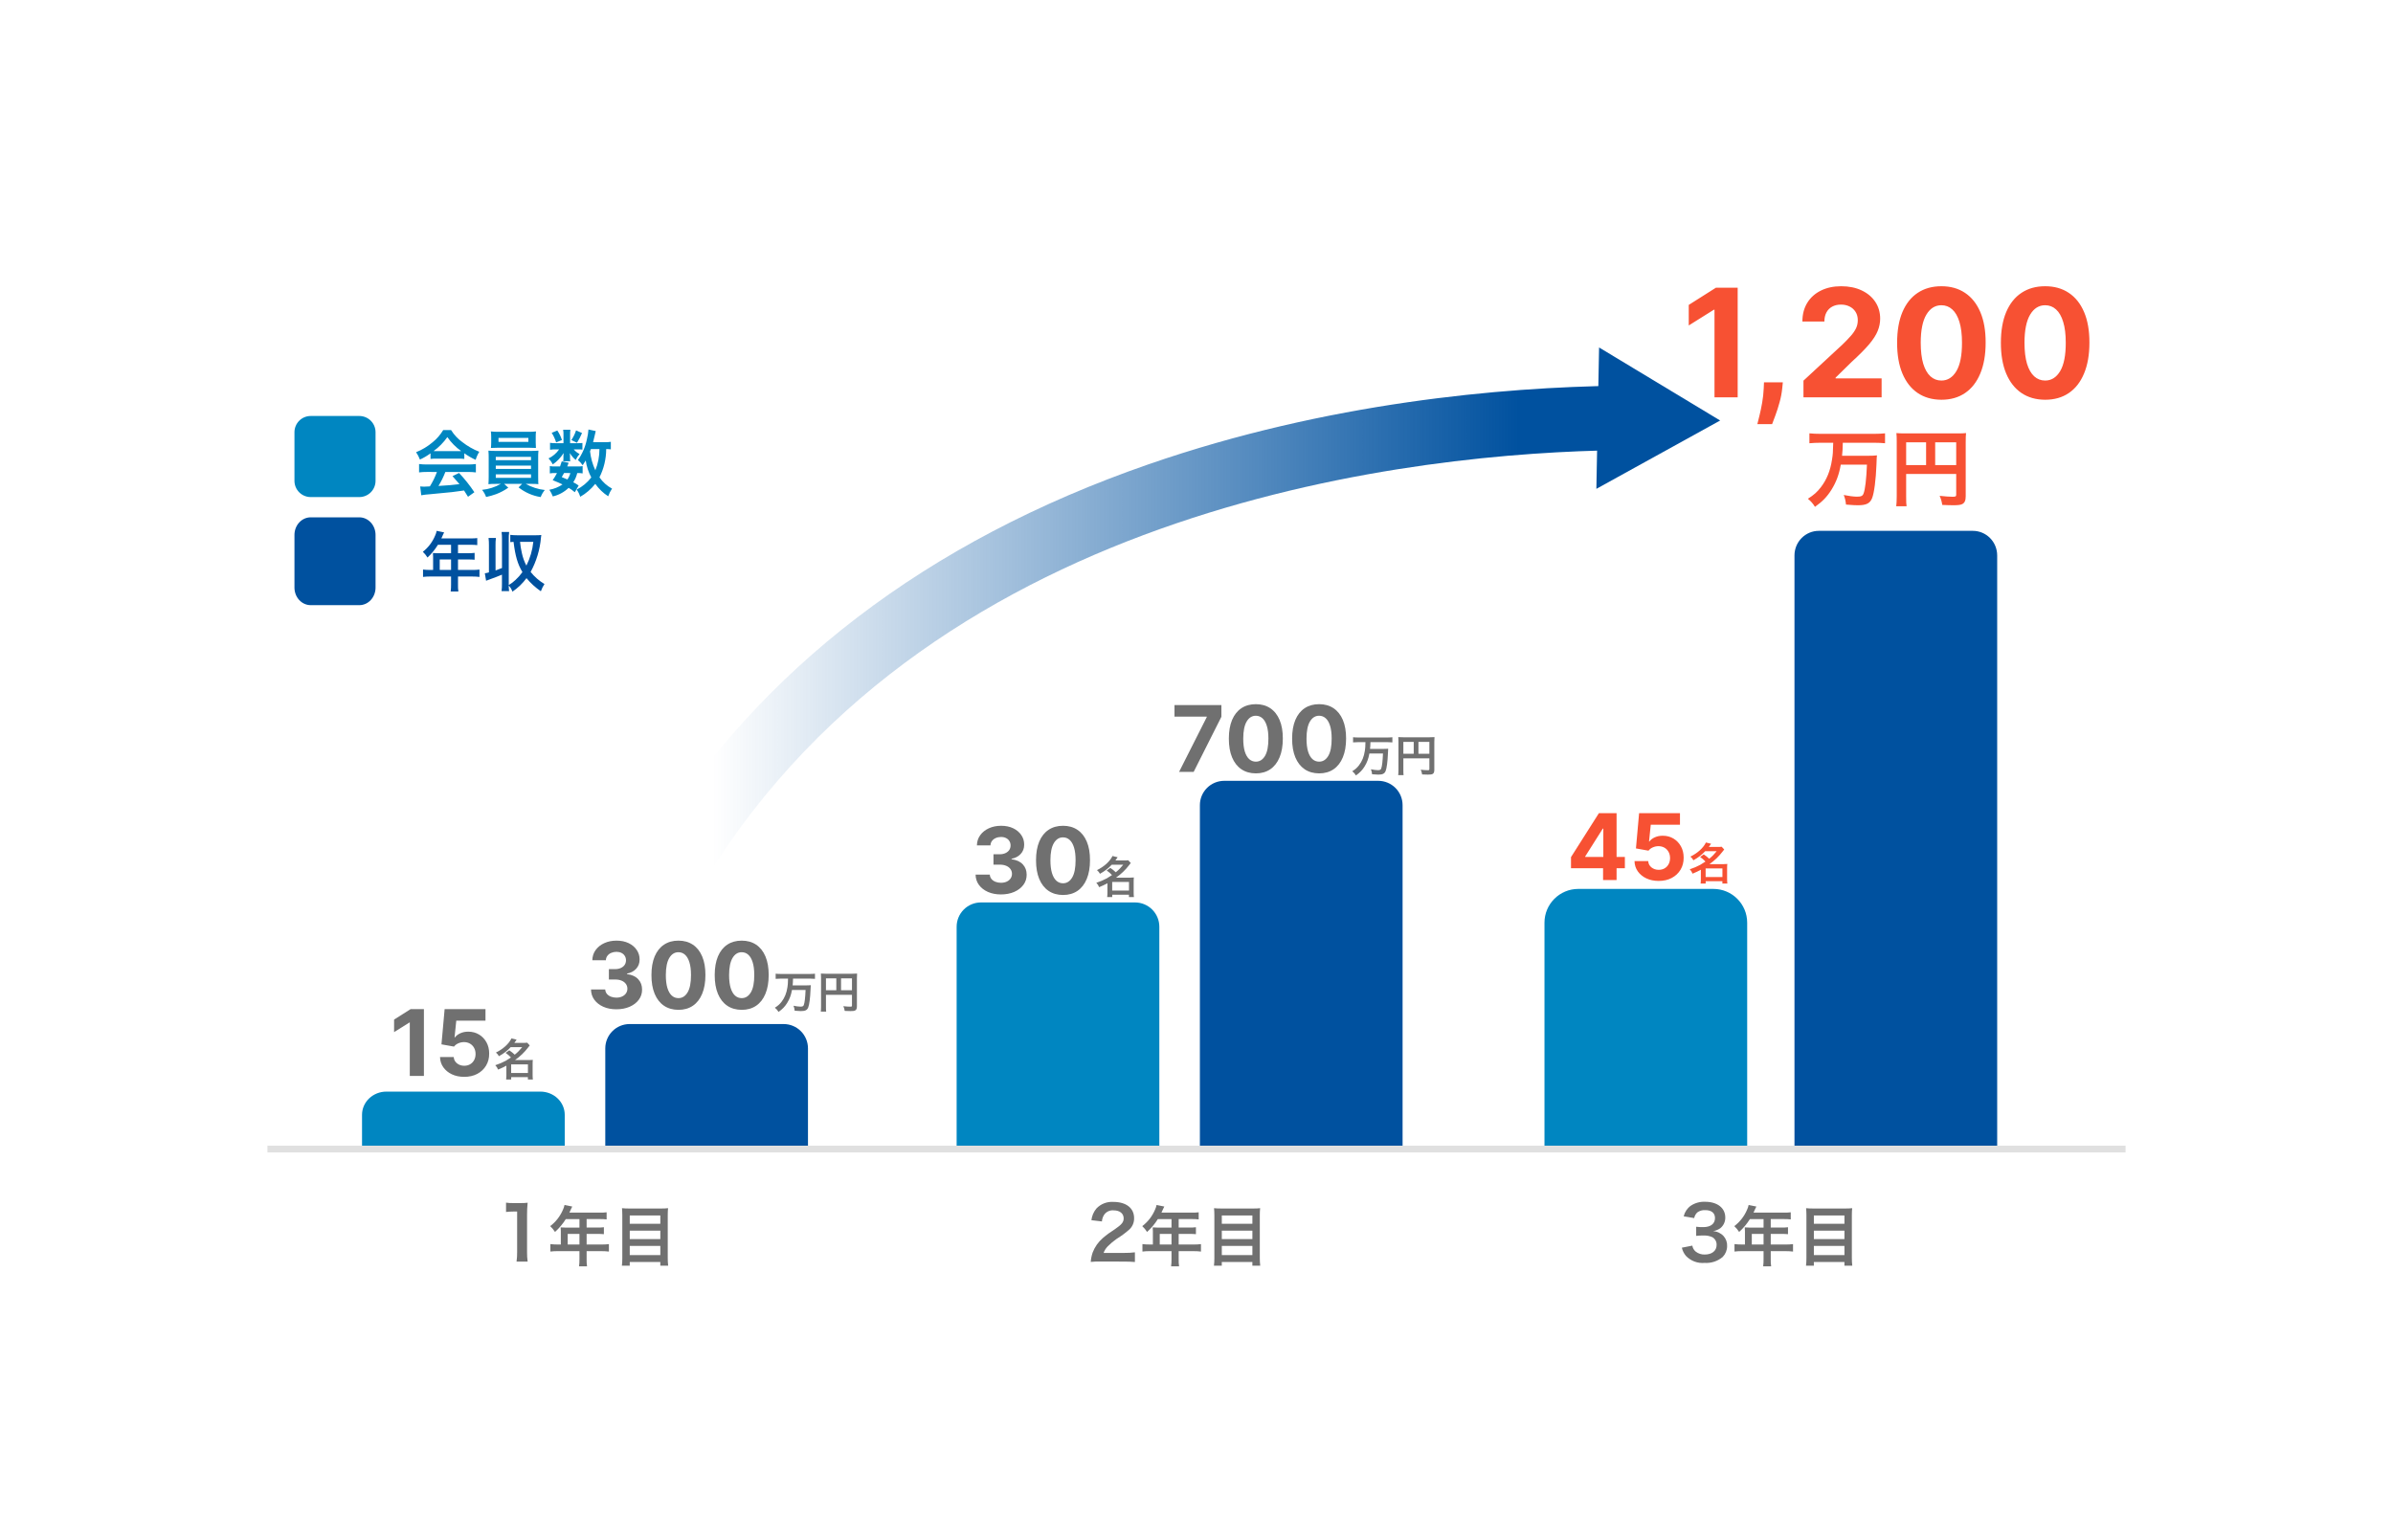 <svg width="466" height="300" viewBox="0 0 466 300" fill="none" xmlns="http://www.w3.org/2000/svg">
<path d="M132.177 174.025C131.061 174.024 129.965 173.725 129.002 173.159C128.039 172.593 127.245 171.781 126.701 170.806C126.157 169.83 125.884 168.728 125.908 167.611C125.932 166.495 126.254 165.405 126.84 164.454C147.897 130.291 180.481 105.38 223.691 90.412C258.57 78.331 292.638 75.426 315.076 75.119H315.164C316.812 75.133 318.388 75.795 319.552 76.962C320.716 78.128 321.375 79.706 321.386 81.353C321.397 83.001 320.759 84.588 319.611 85.77C318.463 86.952 316.895 87.635 315.248 87.671C276.938 88.197 182.93 97.373 137.527 171.041C136.965 171.955 136.178 172.709 135.241 173.231C134.305 173.754 133.25 174.027 132.177 174.025Z" fill="url(#paint0_linear_749_409)"/>
<path d="M310.868 95.204L334.974 81.895L311.396 67.67L310.868 95.204Z" fill="#00519F"/>
<path d="M52.079 223.119H413.921V224.435H52.079V223.119Z" fill="#E0E0E0"/>
<path d="M75.237 212.593H105.237C106.493 212.593 107.698 213.069 108.586 213.915C109.475 214.761 109.974 215.908 109.974 217.104V223.119H70.5V217.104C70.5 215.908 70.999 214.761 71.888 213.915C72.776 213.069 73.981 212.593 75.237 212.593Z" fill="#0086C1"/>
<path d="M122.605 199.435H152.605C153.862 199.435 155.067 199.934 155.955 200.823C156.843 201.711 157.342 202.916 157.342 204.172V223.119H117.869V204.172C117.869 202.916 118.368 201.711 119.256 200.823C120.144 199.934 121.349 199.435 122.605 199.435Z" fill="#00519F"/>
<path d="M238.395 152.067H268.395C269.651 152.067 270.856 152.566 271.744 153.454C272.633 154.343 273.132 155.547 273.132 156.803V223.119H233.658V156.803C233.658 155.547 234.157 154.343 235.045 153.454C235.934 152.566 237.139 152.067 238.395 152.067Z" fill="#00519F"/>
<path d="M191.026 175.751H221.026C222.283 175.751 223.487 176.25 224.376 177.139C225.264 178.027 225.763 179.232 225.763 180.488V223.119H186.29V180.488C186.29 179.232 186.789 178.027 187.677 177.139C188.565 176.25 189.77 175.751 191.026 175.751Z" fill="#0086C1"/>
<path d="M354.184 103.383H384.184C385.44 103.383 386.645 103.888 387.534 104.786C388.422 105.684 388.921 106.902 388.921 108.172V223.119H349.447V108.172C349.447 106.902 349.946 105.684 350.835 104.786C351.723 103.888 352.928 103.383 354.184 103.383Z" fill="#00519F"/>
<path d="M102.751 245.695C102.664 245.079 102.626 244.457 102.636 243.835V236.592C102.632 235.803 102.67 235.016 102.751 234.231C102.266 234.289 101.778 234.313 101.291 234.302H99.974C99.496 234.317 99.016 234.288 98.543 234.216V236.034C99.032 235.977 99.525 235.948 100.017 235.948H100.704V243.835C100.715 244.457 100.676 245.079 100.59 245.695H102.751ZM109.214 242.368H108.565C108.101 242.372 107.638 242.345 107.178 242.289V243.742C107.638 243.686 108.101 243.66 108.565 243.662H112.839V245.231C112.848 245.694 112.821 246.158 112.76 246.617H114.315C114.248 246.167 114.222 245.711 114.236 245.256V243.665H117.19C117.654 243.662 118.117 243.689 118.577 243.745V242.292C118.118 242.349 117.654 242.376 117.19 242.371H114.236V240.307H116.325C116.75 240.301 117.174 240.319 117.598 240.358V239.006C117.163 239.059 116.725 239.079 116.287 239.07H114.236V237.416H116.834C117.268 237.408 117.701 237.43 118.132 237.483V236.096C117.702 236.148 117.268 236.17 116.834 236.16H110.88C111.109 235.663 111.236 235.396 111.249 235.358C111.338 235.167 111.364 235.129 111.44 234.976L109.929 234.671C109.869 234.993 109.767 235.305 109.624 235.6C109.088 236.862 108.233 237.962 107.143 238.793C107.505 239.127 107.82 239.508 108.081 239.926C108.895 239.192 109.601 238.348 110.181 237.419H112.839V239.073H110.066C109.723 239.073 109.443 239.06 109.175 239.035C109.201 239.28 109.214 239.527 109.214 239.773V242.368ZM110.549 242.368V240.307H112.839V242.368H110.549ZM122.546 235.358C122.071 235.367 121.595 235.345 121.122 235.295C121.16 235.714 121.185 236.16 121.185 236.656V245.052C121.188 245.532 121.161 246.013 121.106 246.49H122.632V245.777H128.586V246.493H130.113C130.056 245.982 130.029 245.468 130.033 244.953V236.605C130.031 236.167 130.052 235.73 130.097 235.295C129.645 235.347 129.191 235.368 128.736 235.358H122.546ZM122.635 238.335V236.719H128.589V238.335H122.635ZM122.635 239.671H128.589V241.309H122.635V239.671ZM122.635 242.648H128.589V244.429H122.635V242.648Z" fill="#707070"/>
<path d="M218.846 245.695C219.762 245.695 220.335 245.723 221.007 245.78V243.891C220.314 243.978 219.616 244.016 218.918 244.006H214.91C215.083 243.521 215.361 243.081 215.726 242.718C216.25 242.191 216.82 241.712 217.429 241.286C218.278 240.767 219.082 240.178 219.834 239.525C220.163 239.244 220.426 238.892 220.601 238.496C220.777 238.099 220.862 237.669 220.85 237.235C220.85 235.275 219.304 234.073 216.799 234.073C216.193 234.033 215.586 234.126 215.02 234.345C214.453 234.565 213.942 234.906 213.522 235.345C212.973 235.994 212.63 236.79 212.534 237.635L214.581 237.878C214.613 237.409 214.765 236.954 215.025 236.561C215.228 236.275 215.503 236.046 215.821 235.898C216.14 235.75 216.492 235.688 216.842 235.717C218.059 235.717 218.817 236.318 218.817 237.291C218.817 238.021 218.42 238.494 217.1 239.396C216.271 239.914 215.482 240.493 214.74 241.129C213.866 241.888 213.192 242.851 212.778 243.932C212.576 244.523 212.451 245.138 212.406 245.761C213.019 245.694 213.636 245.671 214.252 245.69L218.846 245.695ZM224.507 242.367H223.859C223.395 242.371 222.932 242.345 222.472 242.288V243.742C222.932 243.686 223.395 243.659 223.859 243.662H228.133V245.23C228.141 245.694 228.115 246.157 228.054 246.617H229.609C229.542 246.167 229.515 245.71 229.529 245.255V243.665H232.484C232.948 243.661 233.411 243.688 233.871 243.745V242.291C233.411 242.348 232.948 242.375 232.484 242.37H229.529V240.306H231.619C232.044 240.301 232.468 240.319 232.891 240.358V239.006C232.456 239.058 232.019 239.079 231.581 239.07H229.529V237.416H232.128C232.561 237.408 232.995 237.43 233.426 237.482V236.096C232.995 236.147 232.561 236.17 232.128 236.159H226.174C226.403 235.663 226.53 235.396 226.543 235.358C226.632 235.167 226.657 235.129 226.734 234.976L225.223 234.671C225.163 234.992 225.06 235.305 224.918 235.599C224.382 236.861 223.527 237.961 222.437 238.792C222.798 239.127 223.114 239.508 223.375 239.925C224.188 239.192 224.895 238.348 225.474 237.419H228.133V239.073H225.36C225.016 239.073 224.736 239.06 224.469 239.035C224.495 239.279 224.507 239.527 224.507 239.772V242.367ZM225.843 242.367V240.306H228.133V242.367H225.843ZM237.84 235.358C237.364 235.366 236.889 235.345 236.415 235.294C236.453 235.714 236.479 236.159 236.479 236.655V245.052C236.481 245.532 236.455 246.013 236.399 246.49H237.926V245.777H243.88V246.493H245.407C245.349 245.982 245.323 245.467 245.327 244.953V236.604C245.325 236.167 245.345 235.73 245.391 235.294C244.939 235.347 244.484 235.367 244.029 235.358H237.84ZM237.929 238.335V236.719H243.883V238.335H237.929ZM237.929 239.671H243.883V241.308H237.929V239.671ZM237.929 242.648H243.883V244.428H237.929V242.648Z" fill="#707070"/>
<path d="M327.514 242.99C327.648 243.581 327.923 244.13 328.315 244.592C328.78 245.078 329.348 245.453 329.977 245.688C330.607 245.923 331.281 246.013 331.95 245.952C333.23 246.037 334.493 245.621 335.471 244.793C336.016 244.233 336.324 243.484 336.33 242.703C336.37 241.98 336.123 241.271 335.643 240.729C335.111 240.155 334.377 239.811 333.596 239.77C334.094 239.685 334.567 239.495 334.985 239.213C335.301 238.962 335.554 238.642 335.726 238.277C335.897 237.912 335.981 237.512 335.972 237.109C335.972 235.249 334.427 234.046 332.036 234.046C331.041 234.001 330.058 234.277 329.231 234.833C328.549 235.332 328.067 236.058 327.871 236.88L329.918 237.223C330.002 236.803 330.211 236.419 330.519 236.122C330.971 235.796 331.523 235.638 332.079 235.677C333.296 235.677 333.969 236.234 333.969 237.223C333.969 238.326 333.124 238.984 331.693 238.984C331.229 238.993 330.765 238.969 330.305 238.912V240.687C330.813 240.632 331.325 240.607 331.836 240.615C332.404 240.602 332.967 240.72 333.482 240.959C333.738 241.115 333.948 241.336 334.089 241.601C334.23 241.865 334.297 242.162 334.283 242.462C334.283 243.592 333.382 244.322 331.965 244.322C331.341 244.343 330.729 244.146 330.233 243.765C329.867 243.473 329.626 243.053 329.557 242.589L327.514 242.99ZM339.802 242.368H339.153C338.689 242.372 338.226 242.345 337.766 242.289V243.742C338.226 243.687 338.689 243.66 339.153 243.662H343.427V245.231C343.436 245.694 343.409 246.158 343.348 246.618H344.903C344.836 246.167 344.81 245.711 344.824 245.256V243.665H347.778C348.242 243.662 348.705 243.689 349.165 243.745V242.292C348.706 242.349 348.242 242.376 347.778 242.371H344.824V240.307H346.913C347.338 240.301 347.762 240.319 348.186 240.358V239.006C347.751 239.059 347.313 239.08 346.875 239.07H344.824V237.416H347.422C347.856 237.408 348.289 237.43 348.72 237.483V236.096C348.29 236.148 347.856 236.17 347.422 236.16H341.468C341.697 235.664 341.824 235.396 341.837 235.358C341.926 235.167 341.952 235.129 342.028 234.976L340.517 234.671C340.457 234.993 340.355 235.305 340.212 235.6C339.676 236.862 338.821 237.962 337.731 238.793C338.093 239.127 338.408 239.508 338.669 239.926C339.483 239.192 340.189 238.348 340.769 237.419H343.427V239.073H340.654C340.311 239.073 340.031 239.06 339.763 239.035C339.789 239.28 339.802 239.527 339.802 239.773V242.368ZM341.137 242.368V240.307H343.427V242.368H341.137ZM353.134 235.358C352.659 235.367 352.183 235.345 351.71 235.295C351.748 235.714 351.773 236.16 351.773 236.656V245.052C351.776 245.532 351.749 246.013 351.694 246.49H353.22V245.777H359.174V246.493H360.701C360.644 245.982 360.617 245.468 360.621 244.953V236.605C360.619 236.167 360.64 235.73 360.685 235.295C360.233 235.347 359.779 235.368 359.324 235.358H353.134ZM353.223 238.335V236.72H359.177V238.335H353.223ZM353.223 239.671H359.177V241.309H353.223V239.671ZM353.223 242.648H359.177V244.429H353.223V242.648Z" fill="#707070"/>
<path d="M60.5 100.751H69.974C70.811 100.751 71.615 101.112 72.207 101.753C72.799 102.395 73.132 103.265 73.132 104.172V114.435C73.132 115.342 72.799 116.213 72.207 116.855C71.615 117.496 70.811 117.856 69.974 117.856H60.5C59.663 117.856 58.859 117.496 58.267 116.855C57.675 116.213 57.342 115.342 57.342 114.435V104.172C57.342 103.265 57.675 102.395 58.267 101.753C58.859 101.112 59.663 100.751 60.5 100.751Z" fill="#00519F"/>
<path d="M60.5 81.014H69.974C70.811 81.014 71.615 81.347 72.207 81.939C72.799 82.531 73.132 83.335 73.132 84.172V93.646C73.132 94.483 72.799 95.287 72.207 95.879C71.615 96.471 70.811 96.804 69.974 96.804H60.5C59.663 96.804 58.859 96.471 58.267 95.879C57.675 95.287 57.342 94.483 57.342 93.646V84.172C57.342 83.335 57.675 82.531 58.267 81.939C58.859 81.347 59.663 81.014 60.5 81.014Z" fill="#0086C1"/>
<path d="M83.839 89.373C84.207 89.333 84.578 89.315 84.948 89.318H89.257C89.644 89.311 90.032 89.329 90.418 89.373V88.278C91.116 88.776 91.854 89.204 92.624 89.556C92.791 88.998 93.03 88.467 93.333 87.983C92.153 87.52 91.037 86.882 90.018 86.087C89.159 85.473 88.419 84.68 87.841 83.755H86.309C85.761 84.666 85.069 85.466 84.264 86.115C83.284 86.944 82.192 87.602 81.027 88.067C81.331 88.508 81.582 88.99 81.775 89.5C82.497 89.171 83.188 88.766 83.839 88.291V89.373ZM84.961 87.86C84.729 87.86 84.651 87.86 84.432 87.846C85.46 87.108 86.367 86.189 87.115 85.125C87.86 86.197 88.773 87.118 89.811 87.846C89.57 87.86 89.45 87.86 89.247 87.86H84.961ZM85.087 91.916C84.724 92.905 84.262 93.846 83.71 94.725C83.052 94.767 82.662 94.781 82.575 94.781C82.394 94.781 82.171 94.767 81.826 94.739L82.033 96.453C82.584 96.355 83.139 96.288 83.697 96.256C84.213 96.214 86.767 95.961 88.044 95.835C88.819 95.741 89.593 95.638 90.366 95.525C90.585 95.862 90.714 96.06 91.14 96.748L92.379 95.862C91.485 94.521 90.487 93.267 89.395 92.112L88.118 92.727C88.844 93.542 89.06 93.794 89.473 94.286C87.667 94.496 87.667 94.497 85.383 94.637C85.914 93.782 86.364 92.87 86.725 91.916H91.159C91.663 91.911 92.167 91.94 92.669 92.004V90.37C92.168 90.434 91.663 90.463 91.159 90.459H83.129C82.621 90.462 82.113 90.433 81.607 90.37V92C82.112 91.936 82.621 91.906 83.129 91.912L85.087 91.916ZM97.535 94.233C96.398 94.881 95.154 95.278 93.875 95.399C94.213 95.807 94.479 96.278 94.662 96.79C95.331 96.65 95.99 96.462 96.635 96.228C97.46 95.912 98.248 95.493 98.983 94.978L98.171 94.233H101.679L100.983 94.922C102.258 95.919 103.736 96.565 105.291 96.804C105.482 96.298 105.753 95.832 106.091 95.428C104.794 95.29 103.533 94.885 102.376 94.233H103.408C104.053 94.233 104.456 94.247 104.853 94.289C104.82 94.104 104.807 93.916 104.814 93.728C104.814 93.671 104.801 93.362 104.801 92.815V89.264C104.791 88.763 104.808 88.261 104.853 87.762C104.401 87.804 104.04 87.818 103.408 87.818H96.545C95.939 87.818 95.497 87.804 95.113 87.762C95.155 88.262 95.173 88.762 95.165 89.264V92.818C95.165 93.52 95.139 93.942 95.113 94.293C95.526 94.251 95.9 94.237 96.545 94.237L97.535 94.233ZM96.545 88.98H103.408V89.626H96.545V88.98ZM96.545 90.68H103.408V91.326H96.545V90.68ZM96.545 92.379H103.408V93.067H96.545V92.379ZM104.324 85.103C104.32 84.742 104.337 84.381 104.375 84.022C103.892 84.08 103.405 84.104 102.918 84.092H97.061C96.569 84.104 96.079 84.08 95.591 84.022C95.637 84.38 95.659 84.742 95.655 85.103V86.185C95.655 86.564 95.629 86.888 95.603 87.239C95.99 87.211 96.442 87.197 97.022 87.197H102.969C103.534 87.197 103.976 87.211 104.363 87.239C104.337 86.916 104.324 86.606 104.324 86.185V85.103ZM102.892 85.286V86.058H97.074V85.286H102.892ZM118.952 86.044C118.552 86.106 118.147 86.13 117.743 86.115H115.495C115.637 85.567 115.753 85.089 115.831 84.724C115.934 84.247 115.96 84.12 116.011 83.952L114.595 83.646C114.548 84.292 114.445 84.932 114.286 85.557C113.984 87.028 113.389 88.408 112.544 89.601C112.895 89.887 113.205 90.227 113.467 90.61C113.738 90.216 113.828 90.076 114.06 89.683C114.232 90.846 114.599 91.965 115.144 92.984C114.369 93.994 113.394 94.8 112.293 95.343C112.602 95.76 112.839 96.237 112.989 96.748C114.102 96.117 115.097 95.264 115.921 94.233C116.61 95.206 117.464 96.026 118.436 96.649C118.624 96.118 118.876 95.616 119.184 95.157C118.221 94.644 117.382 93.892 116.734 92.962C117.589 91.276 118.042 89.383 118.049 87.457C118.351 87.452 118.653 87.471 118.952 87.512V86.044ZM116.734 87.463C116.734 88.884 116.462 90.29 115.934 91.59C115.393 90.434 115.044 89.183 114.902 87.895C114.966 87.713 114.966 87.713 115.069 87.457L116.734 87.463ZM112.683 94.557C112.352 94.312 112.001 94.1 111.635 93.924C111.996 93.384 112.259 92.774 112.409 92.126C112.76 92.11 113.11 92.133 113.457 92.197V90.778C113.141 90.837 112.82 90.859 112.499 90.844H110.464C110.567 90.581 110.619 90.48 110.735 90.129L109.393 89.847C109.298 90.186 109.185 90.519 109.058 90.844H108.091C107.75 90.857 107.408 90.833 107.071 90.774V92.197C107.409 92.139 107.75 92.116 108.091 92.126H108.468C108.219 92.611 107.939 93.076 107.629 93.517C108.545 93.882 108.894 94.037 109.539 94.346C108.757 94.871 107.888 95.223 106.981 95.385C107.252 95.785 107.477 96.219 107.652 96.678C108.795 96.42 109.857 95.845 110.735 95.009C111.161 95.248 111.563 95.534 111.935 95.862L112.683 94.557ZM111.07 92.126C110.953 92.58 110.756 93.005 110.49 93.377C110.103 93.194 109.935 93.124 109.393 92.913C109.626 92.534 109.664 92.463 109.845 92.123L111.07 92.126ZM111.019 86.311V84.626C111.012 84.316 111.029 84.006 111.07 83.699H109.664C109.717 84.013 109.739 84.334 109.729 84.654V86.311H108.197C107.834 86.323 107.471 86.299 107.113 86.241V87.589C107.468 87.531 107.826 87.508 108.184 87.519H108.881C108.343 88.288 107.632 88.893 106.817 89.275C107.151 89.614 107.433 90.007 107.655 90.441C108.485 89.867 109.2 89.117 109.758 88.236C109.736 88.436 109.723 88.637 109.719 88.839V89.373C109.718 89.529 109.704 89.684 109.677 89.837H111.058C111.021 89.667 111.003 89.493 111.006 89.318V88.812C111.006 88.7 110.993 88.531 110.967 88.236C111.274 88.753 111.661 89.204 112.115 89.57C112.308 89.146 112.56 88.757 112.864 88.418C112.433 88.206 112.047 87.9 111.728 87.519H112.593C112.868 87.513 113.144 87.529 113.418 87.562V86.269C113.144 86.304 112.868 86.317 112.593 86.311H111.019ZM107.433 84.292C107.802 84.866 108.093 85.496 108.297 86.16L109.432 85.697C109.218 85.033 108.914 84.408 108.529 83.843L107.433 84.292ZM112.18 83.815C111.965 84.49 111.656 85.125 111.264 85.697L112.36 86.231C112.739 85.632 113.067 84.998 113.341 84.334L112.18 83.815Z" fill="#0086C1"/>
<path d="M84.341 110.997H83.716C83.269 111.001 82.823 110.975 82.379 110.919V112.356C82.823 112.302 83.269 112.275 83.716 112.277H87.837V113.829C87.845 114.287 87.82 114.746 87.76 115.2H89.26C89.198 114.754 89.174 114.303 89.189 113.853V112.28H92.035C92.482 112.277 92.928 112.304 93.372 112.36V110.922C92.929 110.979 92.482 111.005 92.035 111H89.189V108.959H91.198C91.607 108.954 92.016 108.971 92.424 109.01V107.673C92.005 107.725 91.583 107.745 91.161 107.736H89.189V106.1H91.688C92.106 106.091 92.524 106.113 92.939 106.163V104.792C92.525 104.844 92.106 104.865 91.688 104.855H85.948C86.169 104.364 86.292 104.1 86.304 104.062C86.39 103.873 86.414 103.835 86.488 103.684L85.031 103.383C84.974 103.701 84.874 104.01 84.737 104.301C84.22 105.55 83.395 106.639 82.342 107.462C82.692 107.792 82.997 108.17 83.25 108.582C84.034 107.857 84.715 107.022 85.274 106.103H87.837V107.739H85.163C84.832 107.739 84.562 107.727 84.305 107.701C84.329 107.944 84.341 108.188 84.341 108.431V110.997ZM85.629 110.997V108.959H87.837V110.997H85.629ZM96.496 106.216C96.486 105.733 96.512 105.249 96.573 104.769H95.135C95.196 105.249 95.222 105.733 95.212 106.216V111.476C94.95 111.553 94.684 111.611 94.414 111.652L94.66 113.098C94.917 112.998 94.979 112.973 95.236 112.885C96.202 112.545 97.061 112.205 97.747 111.916V113.677C97.757 114.161 97.731 114.644 97.671 115.124H99.143C99.095 114.762 99.07 114.396 99.066 114.03C99.389 114.369 99.637 114.776 99.79 115.225C100.842 114.515 101.768 113.626 102.528 112.595C103.337 113.578 104.279 114.438 105.324 115.149C105.501 114.652 105.737 114.179 106.026 113.74C104.997 113.127 104.084 112.33 103.328 111.387C104.467 109.315 105.157 107.014 105.352 104.643C105.389 104.342 105.389 104.342 105.413 104.191C105.087 104.227 104.76 104.243 104.432 104.241H100.654C100.223 104.244 99.793 104.218 99.367 104.163V105.584C99.577 105.545 99.79 105.524 100.004 105.521C100.348 108.302 100.789 109.824 101.734 111.419C101.338 111.977 100.884 112.49 100.381 112.948C99.983 113.33 99.544 113.663 99.072 113.941V105.047C99.061 104.563 99.087 104.079 99.149 103.599H97.677C97.738 104.079 97.763 104.563 97.754 105.047V110.62C97.165 110.856 97.005 110.909 96.502 111.098L96.496 106.216ZM103.856 105.524C103.688 107.14 103.231 108.71 102.506 110.155C102.101 109.384 101.804 108.558 101.623 107.701C101.458 106.985 101.339 106.257 101.268 105.524H103.856Z" fill="#00519F"/>
<path d="M338.385 56.036V77.383H333.872V60.32H333.747L328.858 63.385V59.382L334.143 56.036H338.385ZM347.179 74.464L347.064 75.611C346.974 76.528 346.8 77.442 346.543 78.352C346.293 79.269 346.029 80.1 345.751 80.843C345.48 81.587 345.261 82.17 345.094 82.594H342.218C342.322 82.184 342.464 81.611 342.645 80.874C342.826 80.145 342.996 79.325 343.156 78.414C343.316 77.504 343.416 76.576 343.458 75.632L343.51 74.464H347.179ZM351.197 77.383V74.131L358.795 67.095C359.442 66.47 359.984 65.907 360.421 65.407C360.866 64.906 361.203 64.416 361.432 63.937C361.662 63.451 361.776 62.926 361.776 62.363C361.776 61.738 361.634 61.199 361.349 60.748C361.064 60.289 360.675 59.938 360.182 59.695C359.688 59.445 359.129 59.32 358.504 59.32C357.85 59.32 357.281 59.452 356.794 59.716C356.308 59.98 355.933 60.358 355.668 60.852C355.404 61.345 355.272 61.932 355.272 62.613H350.989C350.989 61.217 351.305 60.004 351.937 58.976C352.569 57.947 353.455 57.152 354.595 56.589C355.735 56.026 357.048 55.745 358.535 55.745C360.063 55.745 361.394 56.016 362.527 56.558C363.666 57.093 364.552 57.836 365.185 58.788C365.817 59.74 366.133 60.831 366.133 62.061C366.133 62.867 365.973 63.663 365.654 64.448C365.341 65.233 364.782 66.105 363.976 67.064C363.17 68.016 362.033 69.159 360.567 70.493L357.451 73.547V73.693H366.415V77.383H351.197ZM378.054 77.852C376.262 77.845 374.719 77.403 373.427 76.528C372.141 75.652 371.151 74.384 370.456 72.724C369.768 71.063 369.428 69.065 369.435 66.73C369.435 64.403 369.779 62.419 370.466 60.779C371.161 59.139 372.151 57.892 373.437 57.037C374.729 56.175 376.269 55.745 378.054 55.745C379.84 55.745 381.376 56.175 382.661 57.037C383.954 57.899 384.947 59.149 385.642 60.789C386.337 62.422 386.681 64.403 386.674 66.73C386.674 69.072 386.327 71.073 385.632 72.734C384.944 74.395 383.957 75.663 382.672 76.538C381.386 77.414 379.847 77.852 378.054 77.852ZM378.054 74.11C379.277 74.11 380.254 73.495 380.983 72.265C381.713 71.035 382.074 69.19 382.067 66.73C382.067 65.111 381.9 63.763 381.567 62.686C381.24 61.609 380.775 60.8 380.17 60.258C379.573 59.716 378.867 59.445 378.054 59.445C376.838 59.445 375.865 60.053 375.136 61.269C374.406 62.485 374.038 64.305 374.031 66.73C374.031 68.37 374.194 69.739 374.521 70.837C374.854 71.928 375.323 72.748 375.928 73.297C376.533 73.839 377.241 74.11 378.054 74.11ZM398.262 77.852C396.469 77.845 394.926 77.403 393.634 76.528C392.348 75.652 391.358 74.384 390.663 72.724C389.975 71.063 389.635 69.065 389.642 66.73C389.642 64.403 389.986 62.419 390.674 60.779C391.369 59.139 392.359 57.892 393.644 57.037C394.937 56.175 396.476 55.745 398.262 55.745C400.048 55.745 401.583 56.175 402.869 57.037C404.161 57.899 405.155 59.149 405.85 60.789C406.544 62.422 406.888 64.403 406.881 66.73C406.881 69.072 406.534 71.073 405.839 72.734C405.151 74.395 404.165 75.663 402.879 76.538C401.594 77.414 400.054 77.852 398.262 77.852ZM398.262 74.11C399.485 74.11 400.461 73.495 401.191 72.265C401.92 71.035 402.281 69.19 402.275 66.73C402.275 65.111 402.108 63.763 401.774 62.686C401.448 61.609 400.982 60.8 400.378 60.258C399.78 59.716 399.075 59.445 398.262 59.445C397.046 59.445 396.073 60.053 395.343 61.269C394.614 62.485 394.245 64.305 394.238 66.73C394.238 68.37 394.402 69.739 394.728 70.837C395.062 71.928 395.531 72.748 396.135 73.297C396.74 73.839 397.449 74.11 398.262 74.11ZM356.991 86.227H354.468C353.715 86.227 353.027 86.259 352.355 86.325V84.392C352.961 84.457 353.649 84.49 354.452 84.49H364.985C365.772 84.49 366.443 84.457 367.082 84.392V86.325C366.443 86.259 365.739 86.227 365.002 86.227H358.858C358.826 87.504 358.809 87.865 358.711 88.766H363.413C364.379 88.766 365.018 88.749 365.51 88.684C365.46 89.061 365.46 89.077 365.411 90.535C365.297 93.418 364.969 96.023 364.559 97.022C364.15 98.038 363.429 98.398 361.807 98.398C361.267 98.398 360.923 98.382 359.481 98.267C359.399 97.53 359.301 97.055 359.039 96.4C359.989 96.596 360.972 96.727 361.611 96.727C362.413 96.727 362.708 96.596 362.888 96.138C363.216 95.335 363.445 93.336 363.56 90.486H358.465C358.121 92.435 357.581 93.877 356.647 95.384C355.779 96.76 354.91 97.661 353.436 98.71C353.059 98.087 352.65 97.612 352.06 97.137C353.256 96.367 353.862 95.826 354.583 94.892C355.73 93.402 356.434 91.665 356.762 89.487C356.925 88.405 356.942 88.242 356.991 86.227ZM371.194 92.304V96.695C371.194 97.727 371.21 98.218 371.276 98.595H369.261C369.326 98.071 369.359 97.481 369.359 96.629V85.915C369.359 85.227 369.343 84.818 369.294 84.343C369.818 84.392 370.244 84.408 371.112 84.408H381.072C381.973 84.408 382.465 84.392 382.858 84.343C382.809 84.818 382.792 85.244 382.792 86.128V96.629C382.792 97.465 382.596 97.923 382.121 98.169C381.81 98.333 381.285 98.398 380.401 98.398C379.762 98.398 378.861 98.365 378.222 98.333C378.124 97.694 378.009 97.235 377.714 96.564C378.795 96.678 379.614 96.744 380.204 96.744C380.843 96.744 380.941 96.695 380.941 96.301V92.304H371.194ZM375.077 90.584V86.145H371.194V90.584H375.077ZM376.846 90.584H380.941V86.145H376.846V90.584Z" fill="#F75133"/>
<path d="M229.605 150.33L235 139.654V139.565H228.715V137.315H237.847V139.597L232.445 150.33H229.605ZM244.556 150.616C243.463 150.612 242.522 150.343 241.734 149.809C240.95 149.275 240.347 148.502 239.923 147.489C239.504 146.477 239.296 145.259 239.3 143.835C239.3 142.416 239.51 141.207 239.929 140.207C240.353 139.207 240.957 138.447 241.74 137.926C242.528 137.4 243.467 137.138 244.556 137.138C245.644 137.138 246.581 137.4 247.364 137.926C248.152 138.451 248.758 139.213 249.182 140.213C249.605 141.209 249.815 142.416 249.811 143.835C249.811 145.263 249.599 146.483 249.175 147.496C248.756 148.508 248.154 149.281 247.371 149.815C246.587 150.349 245.649 150.616 244.556 150.616ZM244.556 148.334C245.301 148.334 245.896 147.96 246.341 147.21C246.786 146.46 247.006 145.335 247.002 143.835C247.002 142.848 246.9 142.026 246.697 141.37C246.498 140.713 246.214 140.22 245.846 139.889C245.481 139.559 245.051 139.393 244.556 139.393C243.814 139.393 243.221 139.764 242.776 140.506C242.331 141.247 242.107 142.357 242.103 143.835C242.103 144.835 242.202 145.67 242.401 146.339C242.605 147.004 242.891 147.504 243.259 147.839C243.628 148.169 244.06 148.334 244.556 148.334ZM256.876 150.616C255.783 150.612 254.842 150.343 254.054 149.809C253.27 149.275 252.667 148.502 252.243 147.489C251.824 146.477 251.616 145.259 251.62 143.835C251.62 142.416 251.83 141.207 252.249 140.207C252.673 139.207 253.277 138.447 254.061 137.926C254.849 137.4 255.787 137.138 256.876 137.138C257.964 137.138 258.901 137.4 259.684 137.926C260.472 138.451 261.078 139.213 261.502 140.213C261.925 141.209 262.135 142.416 262.131 143.835C262.131 145.263 261.919 146.483 261.495 147.496C261.076 148.508 260.475 149.281 259.691 149.815C258.907 150.349 257.969 150.616 256.876 150.616ZM256.876 148.334C257.621 148.334 258.216 147.96 258.661 147.21C259.106 146.46 259.326 145.335 259.322 143.835C259.322 142.848 259.221 142.026 259.017 141.37C258.818 140.713 258.534 140.22 258.166 139.889C257.801 139.559 257.371 139.393 256.876 139.393C256.134 139.393 255.541 139.764 255.096 140.506C254.652 141.247 254.427 142.357 254.423 143.835C254.423 144.835 254.522 145.67 254.721 146.339C254.925 147.004 255.211 147.504 255.579 147.839C255.948 148.169 256.38 148.334 256.876 148.334ZM265.899 144.53H264.588C264.196 144.53 263.839 144.547 263.489 144.581V143.577C263.805 143.611 264.162 143.628 264.579 143.628H270.055C270.464 143.628 270.813 143.611 271.145 143.577V144.581C270.813 144.547 270.447 144.53 270.064 144.53H266.87C266.853 145.195 266.845 145.382 266.794 145.85H269.238C269.74 145.85 270.072 145.842 270.328 145.808C270.302 146.004 270.302 146.012 270.277 146.77C270.217 148.269 270.047 149.623 269.834 150.142C269.621 150.67 269.246 150.858 268.403 150.858C268.122 150.858 267.943 150.849 267.194 150.79C267.151 150.406 267.1 150.16 266.964 149.819C267.458 149.921 267.969 149.989 268.301 149.989C268.718 149.989 268.872 149.921 268.965 149.683C269.136 149.265 269.255 148.226 269.314 146.745H266.666C266.487 147.758 266.206 148.507 265.721 149.291C265.269 150.006 264.818 150.475 264.051 151.02C263.856 150.696 263.643 150.449 263.336 150.202C263.958 149.802 264.273 149.521 264.648 149.035C265.244 148.26 265.61 147.358 265.78 146.225C265.865 145.663 265.874 145.578 265.899 144.53ZM273.283 147.69V149.972C273.283 150.509 273.291 150.764 273.326 150.96H272.278C272.312 150.688 272.329 150.381 272.329 149.938V144.369C272.329 144.011 272.321 143.798 272.295 143.551C272.568 143.577 272.789 143.585 273.24 143.585H278.418C278.887 143.585 279.142 143.577 279.346 143.551C279.321 143.798 279.312 144.019 279.312 144.479V149.938C279.312 150.372 279.21 150.611 278.963 150.739C278.801 150.824 278.529 150.858 278.069 150.858C277.737 150.858 277.268 150.841 276.936 150.824C276.885 150.492 276.826 150.253 276.672 149.904C277.234 149.964 277.66 149.998 277.967 149.998C278.299 149.998 278.35 149.972 278.35 149.768V147.69H273.283ZM275.301 146.796V144.488H273.283V146.796H275.301ZM276.221 146.796H278.35V144.488H276.221V146.796Z" fill="#707070"/>
<path d="M120.026 196.56C119.077 196.56 118.232 196.397 117.491 196.071C116.753 195.741 116.171 195.287 115.743 194.711C115.319 194.131 115.101 193.462 115.088 192.703H117.859C117.876 193.021 117.98 193.301 118.171 193.542C118.365 193.779 118.624 193.964 118.946 194.095C119.268 194.226 119.63 194.292 120.032 194.292C120.452 194.292 120.823 194.218 121.144 194.069C121.466 193.921 121.719 193.716 121.901 193.453C122.083 193.19 122.174 192.888 122.174 192.544C122.174 192.197 122.077 191.89 121.882 191.623C121.691 191.352 121.416 191.14 121.056 190.987C120.7 190.835 120.276 190.759 119.785 190.759H118.571V188.738H119.785C120.2 188.738 120.566 188.666 120.884 188.522C121.206 188.378 121.456 188.179 121.634 187.925C121.812 187.666 121.901 187.365 121.901 187.022C121.901 186.696 121.822 186.41 121.666 186.164C121.513 185.914 121.297 185.719 121.017 185.58C120.742 185.44 120.42 185.37 120.051 185.37C119.679 185.37 119.338 185.438 119.028 185.573C118.719 185.705 118.471 185.893 118.285 186.139C118.098 186.385 117.999 186.673 117.986 187.003H115.349C115.362 186.253 115.576 185.592 115.991 185.02C116.406 184.449 116.965 184.002 117.668 183.68C118.376 183.353 119.175 183.19 120.064 183.19C120.962 183.19 121.748 183.353 122.422 183.68C123.095 184.006 123.619 184.446 123.991 185.001C124.368 185.552 124.555 186.171 124.551 186.857C124.555 187.586 124.328 188.194 123.871 188.681C123.417 189.168 122.826 189.477 122.098 189.609V189.71C123.055 189.833 123.784 190.166 124.284 190.708C124.788 191.246 125.038 191.919 125.034 192.729C125.038 193.47 124.824 194.129 124.392 194.705C123.964 195.281 123.373 195.734 122.619 196.065C121.865 196.395 121 196.56 120.026 196.56ZM132.114 196.669C131.021 196.664 130.081 196.395 129.293 195.861C128.509 195.328 127.905 194.555 127.482 193.542C127.062 192.53 126.855 191.312 126.859 189.888C126.859 188.469 127.069 187.259 127.488 186.26C127.912 185.26 128.515 184.499 129.299 183.978C130.087 183.453 131.025 183.19 132.114 183.19C133.203 183.19 134.139 183.453 134.923 183.978C135.711 184.504 136.317 185.266 136.74 186.266C137.164 187.262 137.374 188.469 137.37 189.888C137.37 191.316 137.158 192.536 136.734 193.548C136.315 194.561 135.713 195.334 134.929 195.868C134.146 196.402 133.207 196.669 132.114 196.669ZM132.114 194.387C132.86 194.387 133.455 194.012 133.9 193.262C134.345 192.513 134.565 191.388 134.561 189.888C134.561 188.901 134.459 188.079 134.256 187.422C134.057 186.766 133.773 186.272 133.404 185.942C133.04 185.611 132.61 185.446 132.114 185.446C131.373 185.446 130.78 185.817 130.335 186.558C129.89 187.3 129.666 188.41 129.661 189.888C129.661 190.888 129.761 191.722 129.96 192.392C130.163 193.057 130.449 193.557 130.818 193.892C131.186 194.222 131.619 194.387 132.114 194.387ZM144.434 196.669C143.341 196.664 142.401 196.395 141.613 195.861C140.829 195.328 140.225 194.555 139.802 193.542C139.382 192.53 139.175 191.312 139.179 189.888C139.179 188.469 139.389 187.259 139.808 186.26C140.232 185.26 140.835 184.499 141.619 183.978C142.407 183.453 143.346 183.19 144.434 183.19C145.523 183.19 146.459 183.453 147.243 183.978C148.031 184.504 148.637 185.266 149.061 186.266C149.484 187.262 149.694 188.469 149.69 189.888C149.69 191.316 149.478 192.536 149.054 193.548C148.635 194.561 148.033 195.334 147.249 195.868C146.466 196.402 145.527 196.669 144.434 196.669ZM144.434 194.387C145.18 194.387 145.775 194.012 146.22 193.262C146.665 192.513 146.885 191.388 146.881 189.888C146.881 188.901 146.779 188.079 146.576 187.422C146.377 186.766 146.093 186.272 145.724 185.942C145.36 185.611 144.93 185.446 144.434 185.446C143.693 185.446 143.1 185.817 142.655 186.558C142.21 187.3 141.986 188.41 141.981 189.888C141.981 190.888 142.081 191.722 142.28 192.392C142.483 193.057 142.769 193.557 143.138 193.892C143.507 194.222 143.939 194.387 144.434 194.387ZM153.458 190.583H152.147C151.755 190.583 151.397 190.6 151.048 190.634V189.629C151.363 189.663 151.721 189.68 152.138 189.68H157.614C158.023 189.68 158.372 189.663 158.704 189.629V190.634C158.372 190.6 158.006 190.583 157.623 190.583H154.429C154.412 191.247 154.403 191.435 154.352 191.903H156.796C157.299 191.903 157.631 191.895 157.887 191.861C157.861 192.056 157.861 192.065 157.835 192.823C157.776 194.322 157.605 195.676 157.393 196.195C157.18 196.723 156.805 196.911 155.962 196.911C155.681 196.911 155.502 196.902 154.753 196.842C154.71 196.459 154.659 196.212 154.523 195.872C155.017 195.974 155.528 196.042 155.86 196.042C156.277 196.042 156.43 195.974 156.524 195.735C156.694 195.318 156.813 194.279 156.873 192.797H154.225C154.046 193.811 153.765 194.56 153.279 195.344C152.828 196.059 152.377 196.527 151.61 197.072C151.414 196.749 151.201 196.502 150.895 196.255C151.516 195.855 151.832 195.574 152.206 195.088C152.802 194.313 153.169 193.41 153.339 192.278C153.424 191.716 153.433 191.631 153.458 190.583ZM160.842 193.743V196.025C160.842 196.561 160.85 196.817 160.884 197.013H159.837C159.871 196.74 159.888 196.434 159.888 195.991V190.421C159.888 190.064 159.879 189.851 159.854 189.604C160.126 189.629 160.348 189.638 160.799 189.638H165.977C166.445 189.638 166.701 189.629 166.905 189.604C166.879 189.851 166.871 190.072 166.871 190.532V195.991C166.871 196.425 166.769 196.664 166.522 196.791C166.36 196.877 166.087 196.911 165.628 196.911C165.295 196.911 164.827 196.894 164.495 196.877C164.444 196.544 164.384 196.306 164.231 195.957C164.793 196.016 165.219 196.05 165.525 196.05C165.858 196.05 165.909 196.025 165.909 195.821V193.743H160.842ZM162.86 192.848V190.541H160.842V192.848H162.86ZM163.78 192.848H165.909V190.541H163.78V192.848Z" fill="#707070"/>
<path d="M305.927 169.095V166.928L311.36 158.368H313.228V161.368H312.123L308.698 166.788V166.89H316.419V169.095H305.927ZM312.174 171.383V168.434L312.224 167.474V158.368H314.804V171.383H312.174ZM323.005 171.56C322.107 171.56 321.306 171.395 320.603 171.065C319.904 170.734 319.349 170.279 318.938 169.699C318.527 169.118 318.313 168.453 318.296 167.703H320.965C320.995 168.207 321.207 168.616 321.601 168.93C321.995 169.243 322.463 169.4 323.005 169.4C323.437 169.4 323.819 169.305 324.149 169.114C324.484 168.919 324.744 168.65 324.931 168.307C325.121 167.96 325.217 167.561 325.217 167.112C325.217 166.655 325.119 166.252 324.924 165.905C324.734 165.557 324.469 165.286 324.13 165.091C323.791 164.897 323.403 164.797 322.967 164.793C322.586 164.793 322.215 164.871 321.855 165.028C321.499 165.185 321.222 165.399 321.022 165.67L318.576 165.231L319.192 158.368H327.148V160.618H321.461L321.124 163.878H321.2C321.429 163.556 321.774 163.289 322.236 163.077C322.698 162.865 323.215 162.759 323.787 162.759C324.57 162.759 325.269 162.944 325.884 163.312C326.498 163.681 326.983 164.187 327.339 164.831C327.695 165.471 327.871 166.208 327.866 167.042C327.871 167.919 327.667 168.699 327.256 169.381C326.85 170.059 326.28 170.592 325.547 170.982C324.818 171.368 323.971 171.56 323.005 171.56ZM331.073 166.895L331.779 166.392C332.333 166.784 332.35 166.792 332.844 167.244C333.44 166.758 333.747 166.443 334.3 165.77H332.06C331.396 166.486 330.706 167.014 329.761 167.542C329.616 167.252 329.472 167.082 329.182 166.826C330.579 166.145 331.703 165.123 332.205 164.076L333.21 164.323C332.989 164.646 332.912 164.749 332.767 164.944H334.513C334.837 164.944 335.041 164.936 335.262 164.902L335.765 165.438C335.663 165.566 335.654 165.575 335.458 165.83C334.717 166.801 333.9 167.584 332.895 168.291H335.654C335.995 168.291 336.165 168.283 336.37 168.257C336.336 168.487 336.327 168.709 336.327 169.041V171.229C336.327 171.57 336.344 171.851 336.378 172.072H335.407V171.613H332.154V172.072H331.166C331.2 171.817 331.217 171.536 331.217 171.229V169.381C330.698 169.671 330.366 169.824 329.599 170.148C329.455 169.782 329.335 169.603 329.054 169.296C329.787 169.058 330.485 168.76 331.098 168.427C331.371 168.274 331.652 168.095 332.112 167.789C331.754 167.414 331.515 167.21 331.073 166.895ZM332.146 169.126V170.803H335.416V169.126H332.146Z" fill="#F75133"/>
<path d="M194.918 174.192C193.969 174.192 193.124 174.029 192.382 173.703C191.645 173.372 191.063 172.919 190.635 172.343C190.211 171.762 189.993 171.093 189.98 170.335H192.751C192.768 170.653 192.872 170.932 193.062 171.174C193.257 171.411 193.516 171.595 193.838 171.726C194.16 171.858 194.522 171.923 194.924 171.923C195.344 171.923 195.714 171.849 196.036 171.701C196.358 171.553 196.61 171.347 196.792 171.085C196.975 170.822 197.066 170.519 197.066 170.176C197.066 169.829 196.968 169.521 196.773 169.255C196.583 168.983 196.307 168.772 195.947 168.619C195.591 168.467 195.168 168.39 194.676 168.39H193.463V166.37H194.676C195.092 166.37 195.458 166.297 195.776 166.153C196.098 166.009 196.348 165.81 196.526 165.556C196.703 165.298 196.792 164.997 196.792 164.654C196.792 164.328 196.714 164.042 196.557 163.796C196.405 163.546 196.189 163.351 195.909 163.211C195.634 163.071 195.312 163.002 194.943 163.002C194.57 163.002 194.229 163.069 193.92 163.205C193.611 163.336 193.363 163.525 193.177 163.77C192.99 164.016 192.891 164.304 192.878 164.635H190.241C190.254 163.885 190.467 163.224 190.883 162.652C191.298 162.08 191.857 161.633 192.56 161.311C193.268 160.985 194.066 160.822 194.956 160.822C195.854 160.822 196.64 160.985 197.314 161.311C197.987 161.637 198.51 162.078 198.883 162.633C199.26 163.184 199.447 163.802 199.442 164.489C199.447 165.217 199.22 165.825 198.762 166.312C198.309 166.8 197.718 167.109 196.989 167.24V167.342C197.947 167.465 198.676 167.797 199.175 168.339C199.68 168.877 199.93 169.551 199.925 170.36C199.93 171.102 199.716 171.76 199.283 172.337C198.856 172.913 198.265 173.366 197.511 173.696C196.756 174.027 195.892 174.192 194.918 174.192ZM207.006 174.3C205.913 174.296 204.972 174.027 204.185 173.493C203.401 172.959 202.797 172.186 202.373 171.174C201.954 170.161 201.746 168.943 201.751 167.52C201.751 166.1 201.96 164.891 202.38 163.891C202.803 162.891 203.407 162.131 204.191 161.61C204.979 161.085 205.917 160.822 207.006 160.822C208.095 160.822 209.031 161.085 209.815 161.61C210.603 162.135 211.209 162.898 211.632 163.898C212.056 164.893 212.266 166.1 212.261 167.52C212.261 168.947 212.049 170.167 211.626 171.18C211.206 172.192 210.605 172.966 209.821 173.499C209.037 174.033 208.099 174.3 207.006 174.3ZM207.006 172.019C207.752 172.019 208.347 171.644 208.792 170.894C209.236 170.144 209.457 169.019 209.453 167.52C209.453 166.533 209.351 165.711 209.148 165.054C208.948 164.397 208.665 163.904 208.296 163.573C207.932 163.243 207.502 163.078 207.006 163.078C206.265 163.078 205.672 163.448 205.227 164.19C204.782 164.931 204.557 166.041 204.553 167.52C204.553 168.519 204.653 169.354 204.852 170.023C205.055 170.689 205.341 171.188 205.71 171.523C206.078 171.854 206.51 172.019 207.006 172.019ZM215.51 169.526L216.217 169.024C216.771 169.415 216.788 169.424 217.282 169.875C217.878 169.39 218.184 169.075 218.738 168.402H216.498C215.834 169.117 215.144 169.645 214.199 170.173C214.054 169.884 213.909 169.714 213.62 169.458C215.016 168.777 216.141 167.755 216.643 166.707L217.648 166.954C217.426 167.278 217.35 167.38 217.205 167.576H218.951C219.274 167.576 219.479 167.567 219.7 167.533L220.203 168.07C220.1 168.198 220.092 168.206 219.896 168.462C219.155 169.433 218.338 170.216 217.333 170.923H220.092C220.433 170.923 220.603 170.914 220.807 170.889C220.773 171.119 220.765 171.34 220.765 171.672V173.861C220.765 174.202 220.782 174.483 220.816 174.704H219.845V174.244H216.592V174.704H215.604C215.638 174.448 215.655 174.167 215.655 173.861V172.013C215.136 172.302 214.803 172.456 214.037 172.779C213.892 172.413 213.773 172.234 213.492 171.928C214.224 171.689 214.923 171.391 215.536 171.059C215.808 170.906 216.089 170.727 216.549 170.42C216.192 170.046 215.953 169.841 215.51 169.526ZM216.583 171.757V173.435H219.854V171.757H216.583Z" fill="#707070"/>
<path d="M82.551 196.526V209.54H79.8V199.138H79.724L76.743 201.006V198.566L79.965 196.526H82.551ZM90.398 209.718C89.5 209.718 88.699 209.553 87.996 209.223C87.297 208.892 86.742 208.437 86.331 207.856C85.92 207.276 85.706 206.611 85.689 205.861H88.358C88.388 206.365 88.599 206.774 88.993 207.087C89.387 207.401 89.856 207.558 90.398 207.558C90.83 207.558 91.211 207.462 91.542 207.272C91.876 207.077 92.137 206.808 92.323 206.465C92.514 206.117 92.609 205.719 92.609 205.27C92.609 204.812 92.512 204.41 92.317 204.063C92.126 203.715 91.862 203.444 91.523 203.249C91.184 203.054 90.796 202.955 90.36 202.951C89.978 202.951 89.608 203.029 89.248 203.186C88.892 203.342 88.614 203.556 88.415 203.827L85.969 203.389L86.585 196.526H94.541V198.775H88.854L88.517 202.035H88.593C88.822 201.713 89.167 201.447 89.629 201.235C90.091 201.023 90.608 200.917 91.179 200.917C91.963 200.917 92.662 201.101 93.276 201.47C93.891 201.838 94.376 202.345 94.732 202.989C95.088 203.628 95.263 204.365 95.259 205.2C95.263 206.077 95.06 206.856 94.649 207.539C94.242 208.216 93.673 208.75 92.94 209.14C92.211 209.525 91.364 209.718 90.398 209.718ZM98.465 205.052L99.172 204.55C99.726 204.942 99.743 204.95 100.237 205.401C100.833 204.916 101.139 204.601 101.693 203.928H99.453C98.789 204.644 98.099 205.172 97.154 205.7C97.009 205.41 96.864 205.24 96.575 204.984C97.971 204.303 99.096 203.281 99.598 202.233L100.603 202.48C100.381 202.804 100.305 202.906 100.16 203.102H101.906C102.229 203.102 102.434 203.094 102.655 203.06L103.158 203.596C103.055 203.724 103.047 203.732 102.851 203.988C102.11 204.959 101.293 205.742 100.288 206.449H103.047C103.388 206.449 103.558 206.44 103.762 206.415C103.728 206.645 103.72 206.866 103.72 207.198V209.387C103.72 209.728 103.737 210.009 103.771 210.23H102.8V209.77H99.547V210.23H98.559C98.593 209.975 98.61 209.694 98.61 209.387V207.539C98.091 207.829 97.758 207.982 96.992 208.305C96.847 207.939 96.728 207.76 96.447 207.454C97.179 207.215 97.878 206.917 98.491 206.585C98.763 206.432 99.044 206.253 99.504 205.946C99.147 205.572 98.908 205.367 98.465 205.052ZM99.538 207.284V208.961H102.808V207.284H99.538Z" fill="#707070"/>
<path d="M300.763 179.698C300.763 176.065 303.709 173.119 307.342 173.119H333.658C337.291 173.119 340.237 176.065 340.237 179.698V223.119H300.763V179.698Z" fill="#0086C1"/>
<defs>
<linearGradient id="paint0_linear_749_409" x1="125.907" y1="124.572" x2="341.249" y2="124.572" gradientUnits="userSpaceOnUse">
<stop offset="0.06" stop-color="#00519F" stop-opacity="0"/>
<stop offset="0.789" stop-color="#00519F"/>
</linearGradient>
</defs>
</svg>
